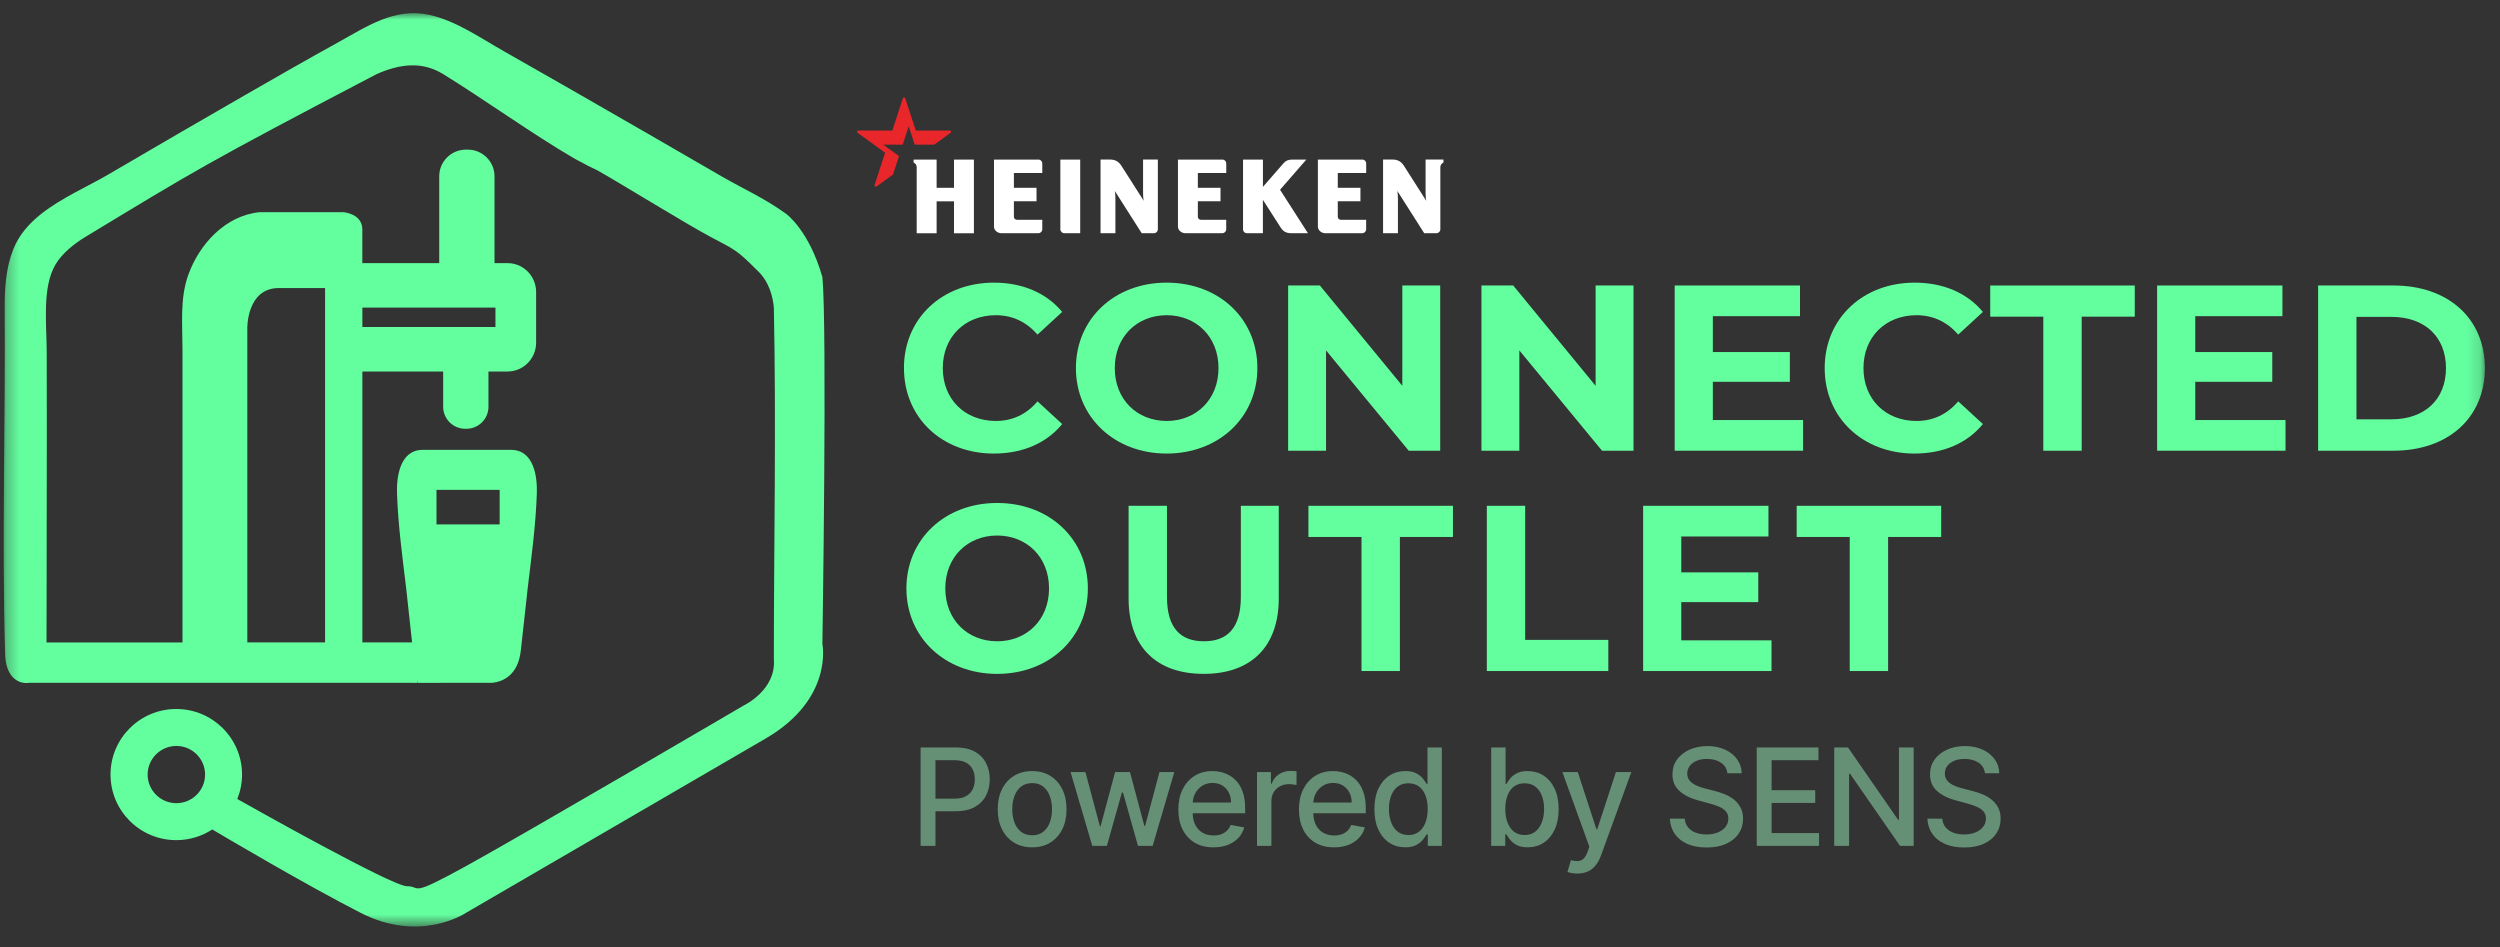 <svg width="190" height="72" viewBox="0 0 190 72" fill="none" xmlns="http://www.w3.org/2000/svg">
<rect x="0" y="0" width="190" height="72" fill="#333333" stroke="none"/>
<mask id="mask0_7305_787" style="mask-type:luminance" maskUnits="userSpaceOnUse" x="0" y="1" width="189" height="70">
<path d="M188.857 1H0.285V70.412H188.857V1Z" fill="white"/>
</mask>
<g mask="url(#mask0_7305_787)">
<path d="M62.51 21.092C61.498 17.5 59.739 16.245 59.739 16.245C57.998 15 56.474 14.348 54.879 13.424C51.114 11.244 47.346 9.066 43.573 6.904C41.827 5.902 40.081 4.905 38.33 3.914C36.532 2.897 34.651 1.575 32.624 1.13C30.001 0.552 27.873 2.02 25.692 3.222C23.309 4.538 20.944 5.891 18.584 7.25C15.142 9.23 11.707 11.225 8.28 13.234C6.693 14.166 4.705 15.019 3.154 16.239C2.223 16.973 1.447 17.842 1.013 18.938C0.443 20.374 0.342 21.951 0.355 23.494C0.417 32.226 0.136 40.986 0.388 49.721C0.412 50.52 0.62 51.053 0.919 51.405C1.278 51.826 1.775 51.964 2.238 51.891H30.99L31.706 51.899L31.69 51.701C31.713 51.826 31.732 51.899 31.745 51.899C32.993 51.891 34.24 51.891 35.486 51.891C35.903 51.891 36.319 51.891 36.735 51.891C36.735 51.891 36.743 51.891 36.753 51.894H37.422C38.195 51.806 39.371 51.347 39.582 49.438C39.808 47.481 40.066 45.014 40.11 44.653C40.399 42.277 40.716 39.901 40.799 37.51C40.846 36.204 40.563 34.19 38.845 34.19H32.124C30.41 34.19 30.126 36.204 30.173 37.51C30.256 39.901 30.576 42.28 30.863 44.653C30.901 44.978 31.112 46.997 31.318 48.824H27.54V28.234H33.68V30.912C33.68 31.838 34.432 32.587 35.361 32.587H35.442C36.371 32.587 37.123 31.838 37.123 30.912V28.234H38.577C39.774 28.234 40.745 27.251 40.745 26.041V22.193C40.745 20.98 39.774 19.999 38.577 19.999H37.583V13.398C37.583 12.279 36.673 11.371 35.549 11.371H35.416C34.292 11.371 33.381 12.279 33.381 13.398V19.999H27.537V17.442C27.537 16.239 26.122 16.128 26.122 16.128H19.718C17.129 16.388 15.147 18.555 14.309 20.892C13.664 22.695 13.869 24.657 13.869 26.541V48.826H3.534C3.537 47.442 3.542 46.06 3.542 45.863C3.552 41.468 3.558 37.073 3.558 32.678C3.558 30.696 3.558 28.713 3.55 26.73C3.545 24.644 3.186 21.831 4.224 20.09C4.749 19.208 5.709 18.478 6.498 18C14.827 12.955 15.498 12.5 28.625 5.631C30.326 4.884 32.033 4.616 33.68 5.631C36.706 7.492 40.5 10.212 43.573 12C44.091 12.302 43.978 12.203 44.498 12.5C44.787 12.664 45.209 12.836 45.498 13C47.218 13.973 52.249 17.076 53.998 18C55.89 18.999 55.998 19 57.498 20.5C58.498 21.408 58.74 22.611 58.813 23.379C58.998 32.5 58.813 41.5 58.813 50.114C58.997 52.446 56.533 53.611 56.533 53.611C56.533 53.611 40.094 63.244 35.538 65.757C30.982 68.273 32.091 67.352 30.92 67.352C29.814 67.352 19.211 61.389 18.035 60.725C18.266 60.153 18.396 59.523 18.396 58.867C18.396 56.117 16.159 53.884 13.398 53.884C10.637 53.884 8.4 56.114 8.4 58.867C8.4 61.62 10.637 63.85 13.398 63.85C14.408 63.85 15.347 63.551 16.133 63.038C17.228 63.689 23.28 67.264 27.41 69.376C31.966 71.708 35.413 69.376 35.413 69.376C35.413 69.376 53.023 59.13 58.193 56.125C63.364 53.117 62.502 48.946 62.502 48.946C62.502 48.946 62.872 24.836 62.502 21.092H62.508H62.51ZM33.173 37.229H37.974V39.852H33.173V37.229ZM27.54 23.379H37.654V24.852H27.54V23.379ZM21.196 21.891H24.706V48.824H18.795V24.959C18.795 24.959 18.732 21.891 21.196 21.891ZM13.403 61.042C12.199 61.042 11.22 60.067 11.22 58.867C11.22 57.668 12.199 56.692 13.403 56.692C14.608 56.692 15.586 57.665 15.586 58.867C15.586 60.069 14.608 61.042 13.403 61.042Z" fill="#63FF9F"/>
<path d="M99.284 12.129H98.194C97.931 12.129 97.731 12.194 97.523 12.433C97.315 12.672 95.983 14.202 95.983 14.202V12.129H94.471V17.426C94.471 17.593 94.606 17.725 94.773 17.725H95.98V15.186C95.98 15.186 97.115 16.953 97.312 17.262C97.513 17.572 97.708 17.725 98.163 17.725H99.404L97.284 14.421L99.282 12.126H99.284V12.129ZM92.891 12.129H89.525V17.226C89.525 17.504 89.8 17.725 90.092 17.725H92.891C93.058 17.725 93.193 17.59 93.193 17.424V16.703H91.263C91.138 16.703 91.036 16.601 91.036 16.474V15.295H92.759V14.273H91.036V13.149H93.196V12.428C93.196 12.261 93.061 12.126 92.894 12.126M103.526 12.129H100.159V17.226C100.159 17.504 100.435 17.725 100.726 17.725H103.526C103.692 17.725 103.828 17.59 103.828 17.424V16.703H101.897C101.772 16.703 101.671 16.601 101.671 16.474V15.295H103.393V14.273H101.671V13.149H103.83V12.428C103.83 12.261 103.695 12.126 103.528 12.126M82.099 12.129H80.587V17.426C80.587 17.59 80.725 17.725 80.889 17.725H82.096V12.129H82.099ZM78.911 12.129H75.544V17.226C75.544 17.515 75.823 17.725 76.112 17.725H78.911C79.078 17.725 79.213 17.59 79.213 17.424V16.703H77.282C77.157 16.703 77.056 16.601 77.056 16.474V15.295H78.776V14.273H77.056V13.149H79.213V12.428C79.213 12.261 79.078 12.126 78.911 12.126M74.017 12.129H72.505V14.275H71.183V12.129H69.43V12.35C69.43 12.35 69.669 12.438 69.669 12.724V17.728H71.183V15.3H72.505V17.728H74.017V12.131V12.129ZM87.997 12.129V17.426C87.997 17.59 87.862 17.725 87.695 17.725H86.769L84.729 14.517C84.729 14.517 84.771 14.783 84.771 15.116V17.723H83.642V12.126H84.375C84.75 12.126 85.021 12.28 85.218 12.586C85.385 12.847 86.928 15.267 86.928 15.267C86.928 15.267 86.873 15.103 86.873 14.66V12.126H88.002L87.997 12.129ZM109.705 12.129V12.35C109.705 12.35 109.466 12.446 109.466 12.724V17.426C109.466 17.59 109.331 17.725 109.167 17.725H108.24L106.201 14.517C106.201 14.517 106.242 14.783 106.242 15.116V17.723H105.113V12.126H105.847C106.219 12.126 106.492 12.28 106.69 12.586C106.856 12.847 108.399 15.267 108.399 15.267C108.399 15.267 108.345 15.103 108.345 14.66V12.126H109.711L109.705 12.129Z" fill="white"/>
<path d="M66.612 14.168C66.534 14.223 66.437 14.153 66.466 14.064C66.507 13.939 67.267 11.608 67.267 11.608L65.173 10.091C65.097 10.037 65.136 9.919 65.227 9.919H67.819C67.819 9.919 68.579 7.588 68.618 7.466C68.646 7.377 68.769 7.377 68.797 7.466C68.839 7.591 69.599 9.919 69.599 9.919H72.19C72.281 9.919 72.32 10.034 72.245 10.091L70.996 10.997H69.518L69.06 9.597L68.605 10.997H67.127L68.324 11.863L67.866 13.265C67.866 13.265 66.692 14.116 66.617 14.171" fill="#E92629"/>
<path d="M68.699 27.976C68.699 24.19 71.616 21.481 75.54 21.481C77.718 21.481 79.536 22.27 80.725 23.706L78.852 25.429C78.006 24.461 76.942 23.956 75.686 23.956C73.328 23.956 71.652 25.605 71.652 27.976C71.652 30.346 73.328 31.993 75.686 31.993C76.947 31.993 78.009 31.491 78.852 30.505L80.725 32.227C79.536 33.682 77.72 34.47 75.524 34.47C71.616 34.47 68.702 31.762 68.702 27.976H68.699Z" fill="#63FF9F"/>
<path d="M81.769 27.976C81.769 24.245 84.686 21.481 88.665 21.481C92.643 21.481 95.56 24.227 95.56 27.976C95.56 31.725 92.625 34.47 88.665 34.47C84.704 34.47 81.769 31.707 81.769 27.976ZM92.607 27.976C92.607 25.59 90.913 23.956 88.665 23.956C86.417 23.956 84.723 25.59 84.723 27.976C84.723 30.362 86.417 31.993 88.665 31.993C90.913 31.993 92.607 30.359 92.607 27.976Z" fill="#63FF9F"/>
<path d="M109.456 21.697V34.254H107.063L100.779 26.631V34.254H97.898V21.697H100.31L106.576 29.321V21.697H109.456Z" fill="#63FF9F"/>
<path d="M124.148 21.697V34.254H121.754L115.47 26.631V34.254H112.59V21.697H115.002L121.267 29.321V21.697H124.148Z" fill="#63FF9F"/>
<path d="M137.035 31.923V34.254H127.277V21.697H136.8V24.029H130.176V26.756H136.028V29.017H130.176V31.923H137.035Z" fill="#63FF9F"/>
<path d="M138.676 27.976C138.676 24.19 141.593 21.481 145.516 21.481C147.694 21.481 149.513 22.27 150.699 23.706L148.826 25.429C147.98 24.461 146.916 23.956 145.657 23.956C143.299 23.956 141.624 25.605 141.624 27.976C141.624 30.346 143.299 31.993 145.657 31.993C146.919 31.993 147.98 31.491 148.826 30.505L150.699 32.227C149.513 33.682 147.694 34.47 145.498 34.47C141.59 34.47 138.676 31.762 138.676 27.976Z" fill="#63FF9F"/>
<path d="M155.291 24.066H151.258V21.698H162.241V24.066H158.208V34.255H155.291V24.066Z" fill="#63FF9F"/>
<path d="M173.699 31.923V34.254H163.941V21.697H173.465V24.029H166.84V26.756H172.692V29.017H166.84V31.923H173.699Z" fill="#63FF9F"/>
<path d="M176.176 21.697H181.9C186.024 21.697 188.85 24.172 188.85 27.976C188.85 31.78 186.024 34.254 181.9 34.254H176.176V21.697ZM181.754 31.868C184.257 31.868 185.894 30.38 185.894 27.976C185.894 25.572 184.255 24.083 181.754 24.083H179.09V31.868H181.754Z" fill="#63FF9F"/>
<path d="M68.887 44.72C68.887 40.989 71.803 38.226 75.782 38.226C79.76 38.226 82.677 40.971 82.677 44.72C82.677 48.469 79.742 51.215 75.782 51.215C71.822 51.215 68.887 48.451 68.887 44.72ZM79.727 44.72C79.727 42.334 78.033 40.7 75.784 40.7C73.536 40.7 71.843 42.334 71.843 44.72C71.843 47.106 73.536 48.737 75.784 48.737C78.033 48.737 79.727 47.106 79.727 44.72Z" fill="#63FF9F"/>
<path d="M85.773 45.474V38.441H88.69V45.365C88.69 47.751 89.734 48.737 91.498 48.737C93.262 48.737 94.305 47.751 94.305 45.365V38.441H97.186V45.474C97.186 49.169 95.062 51.214 91.48 51.214C87.897 51.214 85.773 49.169 85.773 45.474Z" fill="#63FF9F"/>
<path d="M103.474 40.809H99.441V38.441H110.424V40.809H106.391V50.998H103.474V40.809Z" fill="#63FF9F"/>
<path d="M112.996 38.441H115.913V48.631H122.233V50.998H112.999V38.441H112.996Z" fill="#63FF9F"/>
<path d="M134.636 48.667V50.998H124.879V38.441H134.402V40.773H127.777V43.5H133.629V45.761H127.777V48.667H134.636Z" fill="#63FF9F"/>
<path d="M140.58 40.809H136.547V38.441H147.53V40.809H143.497V50.998H140.58V40.809Z" fill="#63FF9F"/>
</g>
<path d="M69.966 64.285V56.805H72.633C73.215 56.805 73.697 56.911 74.079 57.122C74.461 57.334 74.748 57.624 74.937 57.992C75.127 58.357 75.222 58.769 75.222 59.226C75.222 59.687 75.126 60.1 74.934 60.468C74.744 60.834 74.457 61.123 74.072 61.337C73.689 61.549 73.209 61.655 72.629 61.655H70.795V60.698H72.527C72.894 60.698 73.193 60.635 73.422 60.508C73.65 60.379 73.819 60.204 73.926 59.982C74.033 59.761 74.086 59.509 74.086 59.226C74.086 58.944 74.033 58.693 73.926 58.474C73.819 58.255 73.649 58.083 73.418 57.959C73.189 57.835 72.887 57.773 72.512 57.773H71.095V64.285H69.966ZM78.442 64.398C77.916 64.398 77.457 64.278 77.065 64.037C76.673 63.796 76.369 63.459 76.152 63.025C75.935 62.592 75.827 62.085 75.827 61.505C75.827 60.924 75.935 60.415 76.152 59.979C76.369 59.543 76.673 59.204 77.065 58.963C77.457 58.722 77.916 58.602 78.442 58.602C78.968 58.602 79.427 58.722 79.819 58.963C80.211 59.204 80.516 59.543 80.732 59.979C80.949 60.415 81.057 60.924 81.057 61.505C81.057 62.085 80.949 62.592 80.732 63.025C80.516 63.459 80.211 63.796 79.819 64.037C79.427 64.278 78.968 64.398 78.442 64.398ZM78.446 63.482C78.787 63.482 79.069 63.392 79.293 63.211C79.517 63.031 79.683 62.791 79.79 62.492C79.9 62.192 79.954 61.862 79.954 61.502C79.954 61.144 79.9 60.815 79.79 60.516C79.683 60.214 79.517 59.971 79.293 59.789C79.069 59.606 78.787 59.515 78.446 59.515C78.103 59.515 77.818 59.606 77.591 59.789C77.367 59.971 77.2 60.214 77.091 60.516C76.984 60.815 76.93 61.144 76.93 61.502C76.93 61.862 76.984 62.192 77.091 62.492C77.2 62.791 77.367 63.031 77.591 63.211C77.818 63.392 78.103 63.482 78.446 63.482ZM83.013 64.285L81.362 58.675H82.491L83.591 62.795H83.645L84.748 58.675H85.877L86.973 62.777H87.028L88.12 58.675H89.248L87.601 64.285H86.487L85.347 60.234H85.263L84.124 64.285H83.013ZM92.224 64.398C91.671 64.398 91.195 64.28 90.795 64.044C90.398 63.805 90.092 63.471 89.875 63.04C89.661 62.606 89.553 62.099 89.553 61.517C89.553 60.942 89.661 60.435 89.875 59.997C90.092 59.559 90.394 59.217 90.781 58.971C91.17 58.725 91.626 58.602 92.147 58.602C92.463 58.602 92.77 58.654 93.067 58.759C93.364 58.864 93.631 59.028 93.867 59.252C94.103 59.476 94.29 59.767 94.426 60.125C94.562 60.48 94.631 60.913 94.631 61.422V61.809H90.171V60.99H93.56C93.56 60.703 93.502 60.449 93.385 60.227C93.268 60.003 93.104 59.827 92.892 59.697C92.683 59.568 92.437 59.504 92.154 59.504C91.847 59.504 91.579 59.579 91.351 59.73C91.124 59.879 90.949 60.074 90.825 60.315C90.703 60.553 90.642 60.813 90.642 61.093V61.732C90.642 62.107 90.708 62.426 90.839 62.689C90.973 62.952 91.159 63.153 91.398 63.292C91.637 63.428 91.915 63.496 92.234 63.496C92.442 63.496 92.63 63.467 92.801 63.408C92.971 63.348 93.118 63.258 93.243 63.138C93.367 63.019 93.462 62.872 93.528 62.696L94.561 62.883C94.478 63.187 94.33 63.454 94.116 63.682C93.904 63.909 93.637 64.085 93.316 64.212C92.997 64.336 92.633 64.398 92.224 64.398ZM95.534 64.285V58.675H96.589V59.566H96.648C96.75 59.264 96.93 59.027 97.188 58.854C97.449 58.678 97.744 58.591 98.072 58.591C98.141 58.591 98.221 58.593 98.313 58.598C98.408 58.603 98.483 58.609 98.536 58.616V59.661C98.492 59.649 98.415 59.635 98.302 59.621C98.19 59.604 98.078 59.595 97.966 59.595C97.708 59.595 97.478 59.65 97.276 59.76C97.076 59.867 96.918 60.017 96.801 60.209C96.684 60.399 96.626 60.615 96.626 60.859V64.285H95.534ZM101.39 64.398C100.837 64.398 100.361 64.28 99.962 64.044C99.565 63.805 99.258 63.471 99.041 63.04C98.827 62.606 98.72 62.099 98.72 61.517C98.72 60.942 98.827 60.435 99.041 59.997C99.258 59.559 99.56 59.217 99.947 58.971C100.337 58.725 100.792 58.602 101.313 58.602C101.63 58.602 101.937 58.654 102.234 58.759C102.531 58.864 102.797 59.028 103.034 59.252C103.27 59.476 103.456 59.767 103.592 60.125C103.729 60.48 103.797 60.913 103.797 61.422V61.809H99.337V60.99H102.727C102.727 60.703 102.668 60.449 102.551 60.227C102.435 60.003 102.27 59.827 102.058 59.697C101.849 59.568 101.603 59.504 101.32 59.504C101.014 59.504 100.746 59.579 100.517 59.73C100.29 59.879 100.115 60.074 99.991 60.315C99.869 60.553 99.808 60.813 99.808 61.093V61.732C99.808 62.107 99.874 62.426 100.006 62.689C100.139 62.952 100.326 63.153 100.564 63.292C100.803 63.428 101.082 63.496 101.401 63.496C101.608 63.496 101.797 63.467 101.967 63.408C102.137 63.348 102.285 63.258 102.409 63.138C102.533 63.019 102.628 62.872 102.694 62.696L103.728 62.883C103.645 63.187 103.496 63.454 103.282 63.682C103.07 63.909 102.803 64.085 102.482 64.212C102.163 64.336 101.799 64.398 101.39 64.398ZM106.8 64.395C106.347 64.395 105.943 64.279 105.588 64.048C105.235 63.814 104.957 63.482 104.755 63.051C104.555 62.617 104.455 62.097 104.455 61.491C104.455 60.885 104.556 60.366 104.759 59.935C104.963 59.504 105.243 59.174 105.599 58.945C105.954 58.716 106.357 58.602 106.808 58.602C107.156 58.602 107.436 58.66 107.648 58.777C107.862 58.892 108.028 59.025 108.145 59.179C108.264 59.332 108.356 59.467 108.422 59.584H108.488V56.805H109.58V64.285H108.513V63.412H108.422C108.356 63.532 108.261 63.668 108.137 63.821C108.015 63.975 107.847 64.109 107.633 64.223C107.419 64.338 107.141 64.395 106.8 64.395ZM107.041 63.463C107.356 63.463 107.621 63.38 107.838 63.215C108.057 63.047 108.222 62.814 108.334 62.517C108.449 62.22 108.506 61.874 108.506 61.48C108.506 61.09 108.45 60.749 108.338 60.457C108.226 60.165 108.062 59.937 107.845 59.774C107.628 59.611 107.36 59.529 107.041 59.529C106.713 59.529 106.439 59.615 106.22 59.785C106 59.956 105.835 60.188 105.723 60.483C105.613 60.777 105.558 61.11 105.558 61.48C105.558 61.855 105.614 62.192 105.726 62.492C105.839 62.791 106.004 63.029 106.223 63.204C106.445 63.377 106.718 63.463 107.041 63.463ZM113.331 64.285V56.805H114.423V59.584H114.489C114.553 59.467 114.644 59.332 114.763 59.179C114.882 59.025 115.048 58.892 115.26 58.777C115.472 58.66 115.752 58.602 116.1 58.602C116.553 58.602 116.957 58.716 117.313 58.945C117.668 59.174 117.947 59.504 118.149 59.935C118.354 60.366 118.456 60.885 118.456 61.491C118.456 62.097 118.355 62.617 118.153 63.051C117.951 63.482 117.673 63.814 117.32 64.048C116.967 64.279 116.564 64.395 116.111 64.395C115.77 64.395 115.491 64.338 115.275 64.223C115.06 64.109 114.892 63.975 114.77 63.821C114.649 63.668 114.555 63.532 114.489 63.412H114.398V64.285H113.331ZM114.402 61.48C114.402 61.874 114.459 62.22 114.573 62.517C114.688 62.814 114.853 63.047 115.07 63.215C115.287 63.38 115.552 63.463 115.866 63.463C116.193 63.463 116.465 63.377 116.684 63.204C116.904 63.029 117.069 62.791 117.181 62.492C117.296 62.192 117.353 61.855 117.353 61.48C117.353 61.11 117.297 60.777 117.185 60.483C117.075 60.188 116.91 59.956 116.688 59.785C116.469 59.615 116.195 59.529 115.866 59.529C115.55 59.529 115.282 59.611 115.063 59.774C114.846 59.937 114.682 60.165 114.57 60.457C114.458 60.749 114.402 61.09 114.402 61.48ZM119.873 66.389C119.71 66.389 119.562 66.376 119.428 66.349C119.294 66.325 119.194 66.298 119.128 66.269L119.391 65.374C119.591 65.427 119.769 65.45 119.924 65.443C120.08 65.436 120.218 65.377 120.337 65.268C120.459 65.158 120.566 64.979 120.659 64.731L120.794 64.358L118.741 58.675H119.91L121.331 63.029H121.389L122.81 58.675H123.982L121.67 65.034C121.563 65.326 121.427 65.573 121.261 65.775C121.096 65.98 120.898 66.133 120.669 66.236C120.441 66.338 120.175 66.389 119.873 66.389ZM131.281 58.77C131.242 58.424 131.082 58.156 130.799 57.966C130.517 57.774 130.161 57.678 129.733 57.678C129.426 57.678 129.16 57.726 128.936 57.824C128.712 57.919 128.538 58.05 128.414 58.218C128.292 58.384 128.231 58.572 128.231 58.784C128.231 58.962 128.273 59.115 128.356 59.245C128.441 59.374 128.552 59.482 128.688 59.57C128.827 59.655 128.975 59.727 129.134 59.785C129.292 59.841 129.444 59.887 129.59 59.924L130.321 60.114C130.559 60.172 130.804 60.252 131.055 60.351C131.306 60.451 131.538 60.583 131.753 60.746C131.967 60.909 132.14 61.111 132.271 61.352C132.405 61.593 132.472 61.882 132.472 62.218C132.472 62.642 132.362 63.018 132.143 63.346C131.927 63.675 131.611 63.934 131.197 64.124C130.786 64.314 130.288 64.409 129.703 64.409C129.143 64.409 128.659 64.32 128.25 64.143C127.841 63.965 127.52 63.713 127.289 63.387C127.058 63.058 126.93 62.668 126.906 62.218H128.038C128.06 62.488 128.147 62.713 128.301 62.894C128.457 63.071 128.655 63.204 128.896 63.292C129.14 63.377 129.406 63.419 129.696 63.419C130.015 63.419 130.299 63.37 130.547 63.27C130.798 63.167 130.995 63.026 131.139 62.846C131.283 62.663 131.354 62.45 131.354 62.207C131.354 61.985 131.291 61.804 131.164 61.663C131.04 61.521 130.871 61.404 130.657 61.312C130.445 61.219 130.205 61.138 129.937 61.067L129.053 60.826C128.454 60.663 127.979 60.423 127.629 60.107C127.281 59.79 127.106 59.371 127.106 58.85C127.106 58.419 127.223 58.043 127.457 57.721C127.691 57.4 128.007 57.15 128.407 56.973C128.806 56.792 129.257 56.702 129.758 56.702C130.265 56.702 130.712 56.791 131.099 56.969C131.488 57.147 131.795 57.392 132.019 57.703C132.243 58.012 132.36 58.368 132.37 58.77H131.281ZM133.512 64.285V56.805H138.202V57.776H134.641V60.056H137.957V61.023H134.641V63.314H138.246V64.285H133.512ZM145.439 56.805V64.285H144.402L140.599 58.799H140.53V64.285H139.401V56.805H140.446L144.252 62.298H144.321V56.805H145.439ZM150.857 58.77C150.818 58.424 150.657 58.156 150.375 57.966C150.092 57.774 149.737 57.678 149.308 57.678C149.001 57.678 148.736 57.726 148.512 57.824C148.288 57.919 148.114 58.05 147.989 58.218C147.868 58.384 147.807 58.572 147.807 58.784C147.807 58.962 147.848 59.115 147.931 59.245C148.016 59.374 148.127 59.482 148.263 59.57C148.402 59.655 148.551 59.727 148.709 59.785C148.867 59.841 149.019 59.887 149.166 59.924L149.896 60.114C150.135 60.172 150.379 60.252 150.63 60.351C150.881 60.451 151.114 60.583 151.328 60.746C151.542 60.909 151.715 61.111 151.847 61.352C151.981 61.593 152.047 61.882 152.047 62.218C152.047 62.642 151.938 63.018 151.719 63.346C151.502 63.675 151.187 63.934 150.773 64.124C150.361 64.314 149.863 64.409 149.279 64.409C148.719 64.409 148.234 64.32 147.825 64.143C147.416 63.965 147.096 63.713 146.864 63.387C146.633 63.058 146.505 62.668 146.481 62.218H147.613C147.635 62.488 147.723 62.713 147.876 62.894C148.032 63.071 148.231 63.204 148.472 63.292C148.715 63.377 148.982 63.419 149.271 63.419C149.59 63.419 149.874 63.37 150.123 63.27C150.373 63.167 150.571 63.026 150.714 62.846C150.858 62.663 150.93 62.45 150.93 62.207C150.93 61.985 150.866 61.804 150.74 61.663C150.616 61.521 150.446 61.404 150.232 61.312C150.02 61.219 149.78 61.138 149.513 61.067L148.629 60.826C148.03 60.663 147.555 60.423 147.204 60.107C146.856 59.79 146.682 59.371 146.682 58.85C146.682 58.419 146.799 58.043 147.032 57.721C147.266 57.4 147.583 57.15 147.982 56.973C148.381 56.792 148.832 56.702 149.334 56.702C149.84 56.702 150.287 56.791 150.674 56.969C151.064 57.147 151.371 57.392 151.595 57.703C151.819 58.012 151.935 58.368 151.945 58.77H150.857Z" fill="#669076"/>
</svg>
